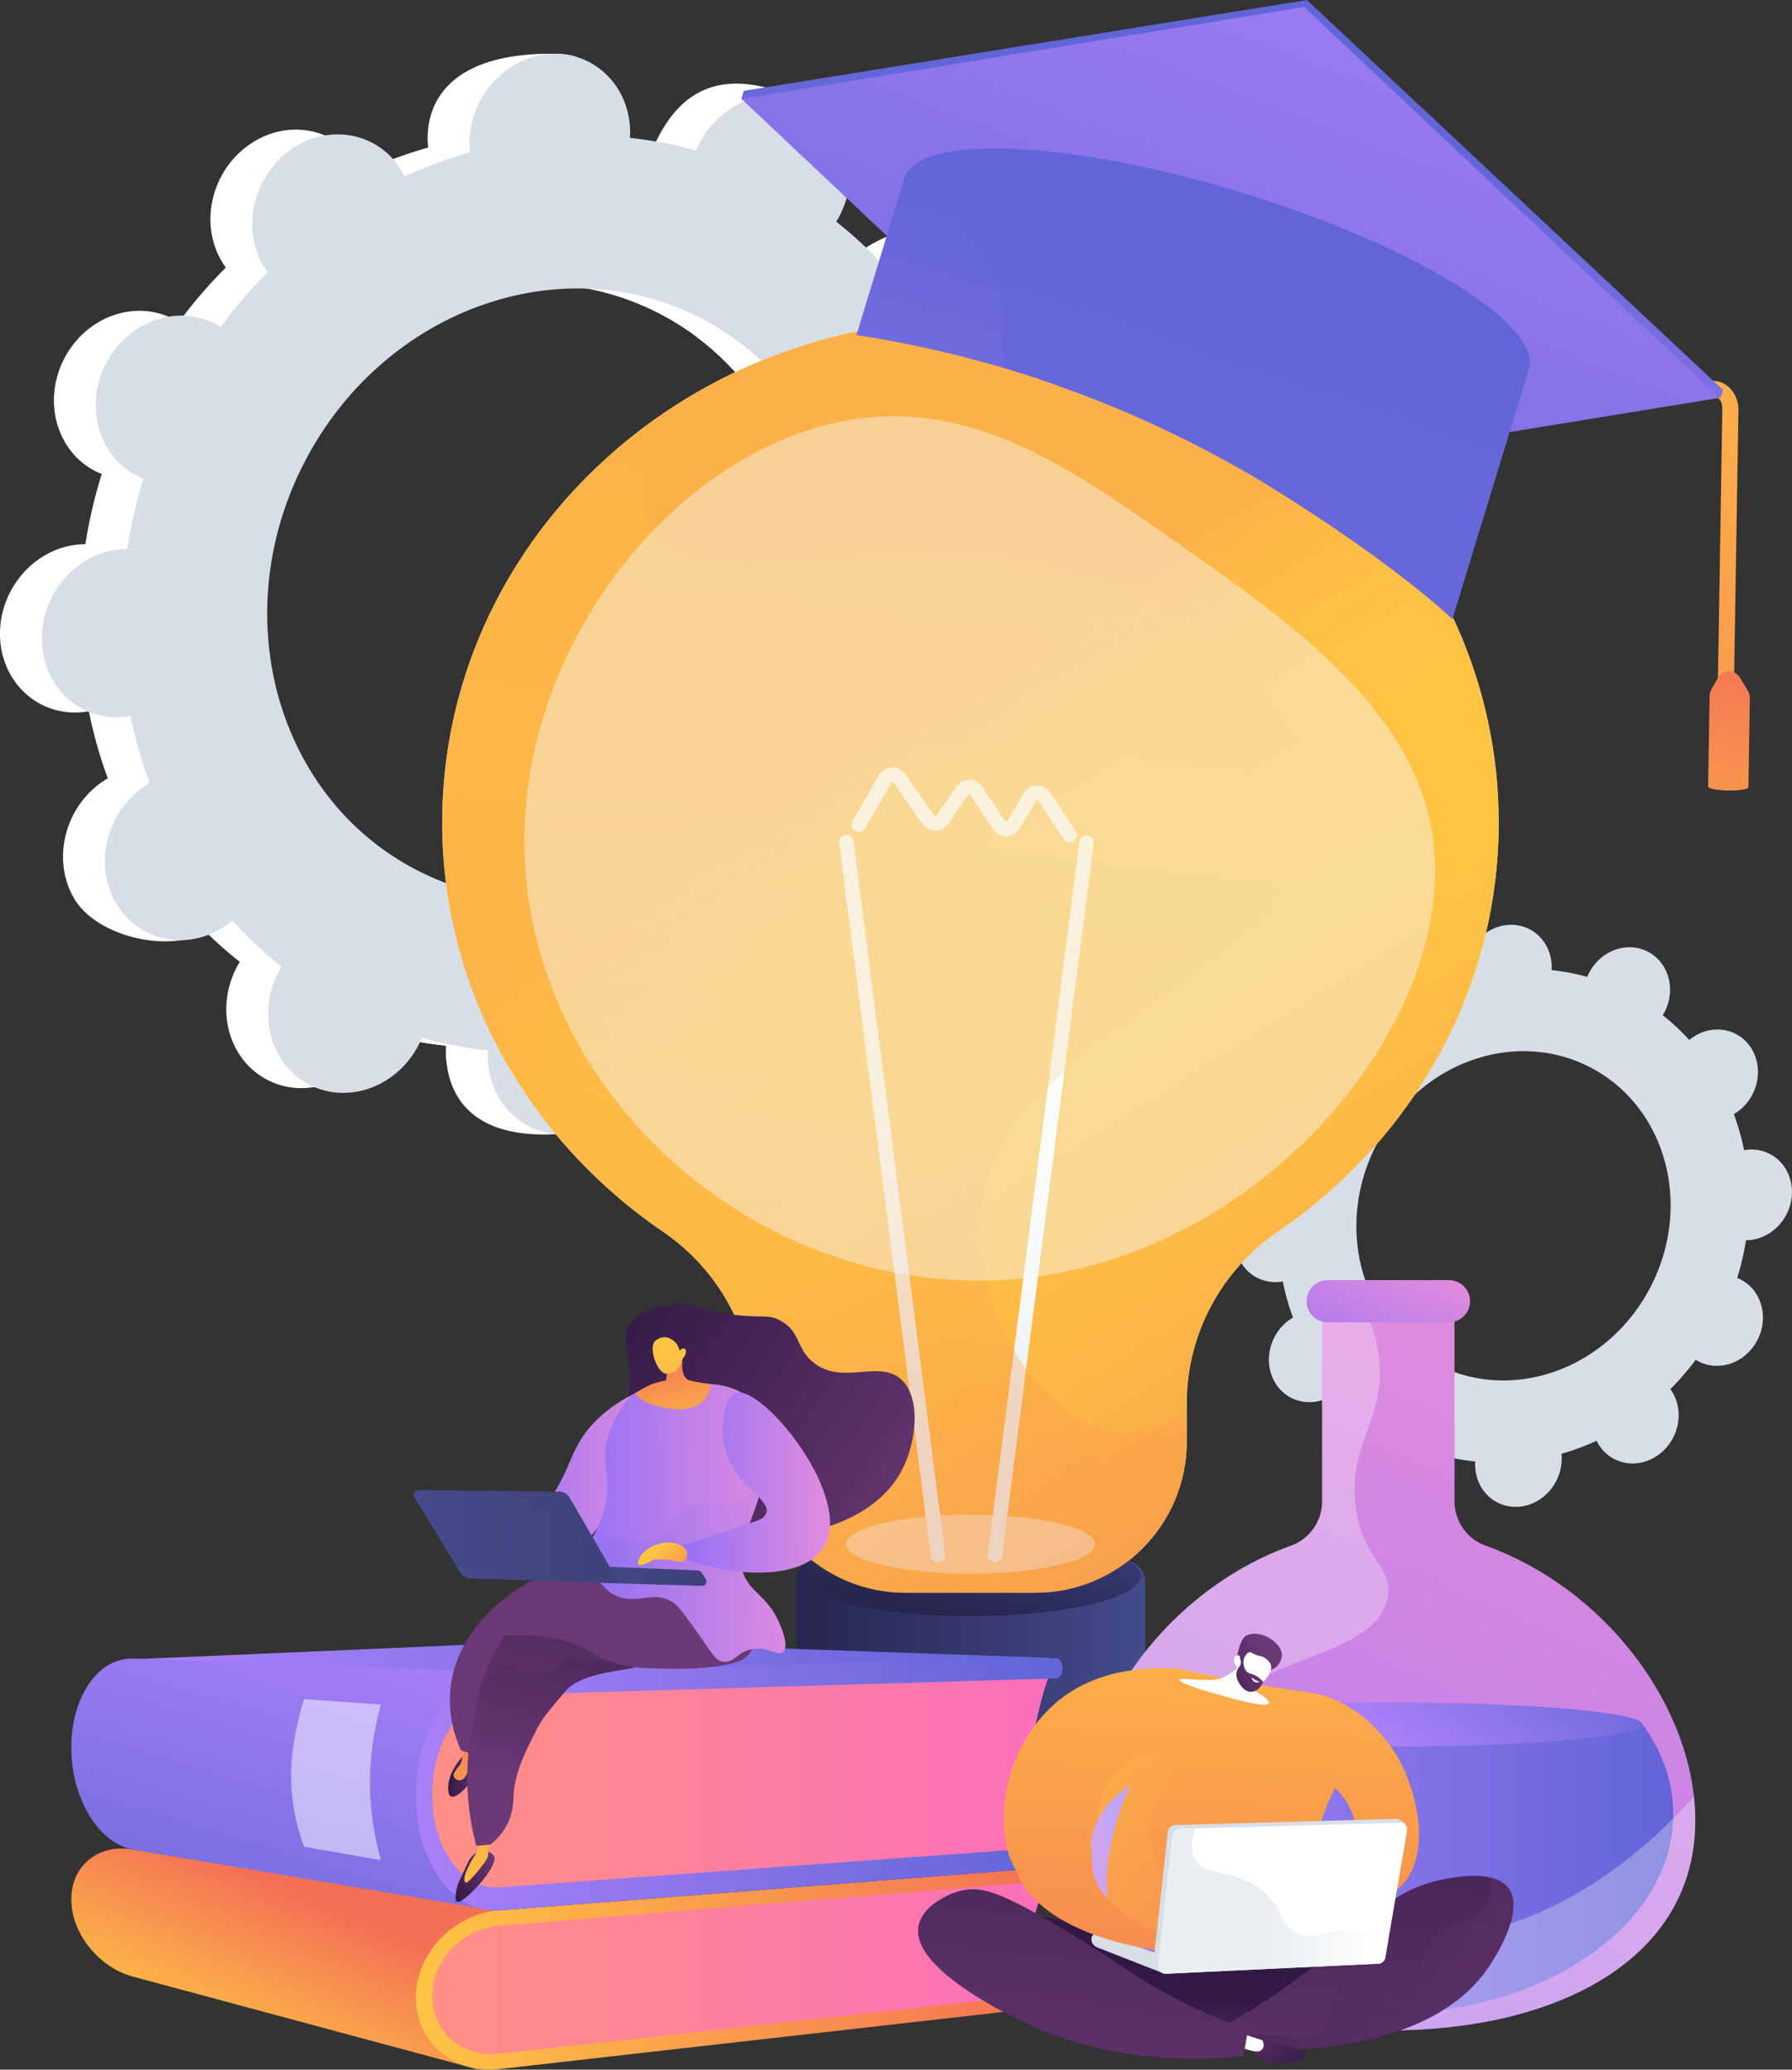 <svg xmlns="http://www.w3.org/2000/svg" xmlns:xlink="http://www.w3.org/1999/xlink" viewBox="0 0 2514.28 2904.02"><rect x="0" y="0" width="2514.28" height="2904.02" fill="#333333" stroke="none"/><defs><style>.cls-1{isolation:isolate;}.cls-2,.cls-37{fill:#fff;}.cls-3{fill:#d8dee8;}.cls-13,.cls-18,.cls-4{fill:#f4f7fa;}.cls-4{opacity:0.75;}.cls-5{fill:url(#linear-gradient);}.cls-6{fill:url(#linear-gradient-2);}.cls-17,.cls-24,.cls-28,.cls-41,.cls-45,.cls-59,.cls-7,.cls-9{opacity:0.3;}.cls-17,.cls-24,.cls-41,.cls-45,.cls-59,.cls-64,.cls-67,.cls-7,.cls-9{mix-blend-mode:multiply;}.cls-7{fill:url(#linear-gradient-3);}.cls-8{fill:url(#linear-gradient-4);}.cls-9{fill:url(#linear-gradient-5);}.cls-10{fill:url(#linear-gradient-6);}.cls-11{fill:url(#linear-gradient-7);}.cls-12{fill:url(#linear-gradient-8);}.cls-13,.cls-37{opacity:0.5;}.cls-13,.cls-18,.cls-28,.cls-37{mix-blend-mode:soft-light;}.cls-14{fill:url(#linear-gradient-9);}.cls-15{fill:url(#linear-gradient-10);}.cls-16{fill:url(#linear-gradient-11);}.cls-17{fill:url(#linear-gradient-12);}.cls-18{opacity:0.44;}.cls-19{fill:url(#linear-gradient-13);}.cls-20{fill:url(#linear-gradient-14);}.cls-21{fill:url(#linear-gradient-15);}.cls-22{fill:url(#linear-gradient-16);}.cls-23{fill:url(#linear-gradient-17);}.cls-24{fill:url(#linear-gradient-18);}.cls-25{fill:url(#linear-gradient-19);}.cls-26{fill:url(#linear-gradient-20);}.cls-27{fill:url(#linear-gradient-21);}.cls-29{fill:url(#linear-gradient-22);}.cls-30{fill:url(#linear-gradient-23);}.cls-31{fill:url(#linear-gradient-24);}.cls-32{fill:url(#linear-gradient-25);}.cls-33{fill:url(#linear-gradient-26);}.cls-34{fill:url(#linear-gradient-27);}.cls-35{fill:url(#linear-gradient-28);}.cls-36{fill:url(#linear-gradient-29);}.cls-38{fill:url(#linear-gradient-30);}.cls-39{fill:url(#linear-gradient-31);}.cls-40{fill:url(#linear-gradient-32);}.cls-41{fill:url(#linear-gradient-33);}.cls-42{fill:url(#linear-gradient-34);}.cls-43{fill:url(#linear-gradient-35);}.cls-44{fill:url(#linear-gradient-36);}.cls-45{fill:url(#linear-gradient-37);}.cls-46{fill:url(#linear-gradient-38);}.cls-47{fill:url(#linear-gradient-39);}.cls-48{fill:url(#linear-gradient-40);}.cls-49{fill:url(#linear-gradient-41);}.cls-50{fill:url(#linear-gradient-42);}.cls-51{fill:url(#linear-gradient-43);}.cls-52{fill:url(#linear-gradient-44);}.cls-53{fill:url(#linear-gradient-45);}.cls-54{fill:url(#linear-gradient-46);}.cls-55{fill:url(#linear-gradient-47);}.cls-56{fill:url(#linear-gradient-48);}.cls-57{fill:url(#linear-gradient-49);}.cls-58{fill:url(#linear-gradient-50);}.cls-59{fill:url(#linear-gradient-51);}.cls-60{fill:url(#linear-gradient-52);}.cls-61{fill:url(#linear-gradient-53);}.cls-62{fill:url(#linear-gradient-54);}.cls-63{fill:url(#linear-gradient-55);}.cls-64{opacity:0.15;fill:url(#linear-gradient-56);}.cls-65{fill:url(#linear-gradient-57);}.cls-66{fill:url(#linear-gradient-58);}.cls-67{fill:url(#linear-gradient-59);}.cls-68{fill:url(#linear-gradient-60);}.cls-69{fill:url(#linear-gradient-61);}</style><linearGradient id="linear-gradient" x1="1346.17" y1="2673.05" x2="1359.34" y2="2567.74" gradientUnits="userSpaceOnUse"><stop offset="0" stop-color="#26264f"></stop><stop offset="1" stop-color="#444b8c"></stop></linearGradient><linearGradient id="linear-gradient-2" x1="1292.04" y1="2611.29" x2="1423.67" y2="2374.35" xlink:href="#linear-gradient"></linearGradient><linearGradient id="linear-gradient-3" x1="1143.17" y1="2499" x2="1580.06" y2="2499" xlink:href="#linear-gradient"></linearGradient><linearGradient id="linear-gradient-4" x1="1304.57" y1="2546.54" x2="1434.56" y2="2296.43" xlink:href="#linear-gradient"></linearGradient><linearGradient id="linear-gradient-5" x1="1123.59" y1="2425.37" x2="1599.42" y2="2425.37" xlink:href="#linear-gradient"></linearGradient><linearGradient id="linear-gradient-6" x1="1116.54" y1="2339.4" x2="1606.68" y2="2339.4" xlink:href="#linear-gradient"></linearGradient><linearGradient id="linear-gradient-7" x1="1349.44" y1="2268.21" x2="1397.71" y2="2042.23" xlink:href="#linear-gradient"></linearGradient><linearGradient id="linear-gradient-8" x1="1256.75" y1="1041.52" x2="2214.35" y2="2561.83" gradientUnits="userSpaceOnUse"><stop offset="0" stop-color="#fcb148"></stop><stop offset="0.05" stop-color="#fdba46"></stop><stop offset="0.14" stop-color="#ffc244"></stop><stop offset="0.32" stop-color="#ffc444"></stop><stop offset="0.48" stop-color="#fdb946"></stop><stop offset="0.78" stop-color="#f99c4d"></stop><stop offset="0.87" stop-color="#f8924f"></stop><stop offset="1" stop-color="#f8924f"></stop></linearGradient><linearGradient id="linear-gradient-9" x1="1081.81" y1="2212.14" x2="1277.07" y2="1641.72" gradientUnits="userSpaceOnUse"><stop offset="0.49" stop-color="#ebeff2"></stop><stop offset="1" stop-color="#fff"></stop></linearGradient><linearGradient id="linear-gradient-10" x1="1268.48" y1="2276.04" x2="1463.74" y2="1705.62" xlink:href="#linear-gradient-9"></linearGradient><linearGradient id="linear-gradient-11" x1="1013.81" y1="2188.86" x2="1209.07" y2="1618.44" xlink:href="#linear-gradient-9"></linearGradient><linearGradient id="linear-gradient-12" x1="1290.35" y1="698.83" x2="1099.48" y2="2271.87" xlink:href="#linear-gradient-8"></linearGradient><linearGradient id="linear-gradient-13" x1="3092.08" y1="-166.73" x2="2248.9" y2="1299.83" gradientTransform="matrix(1, 0.02, -0.02, 1, -597.07, 221.06)" gradientUnits="userSpaceOnUse"><stop offset="0" stop-color="#ffc444"></stop><stop offset="1" stop-color="#f36f56"></stop></linearGradient><linearGradient id="linear-gradient-14" x1="2999.8" y1="1146.25" x2="3054.55" y2="634.46" xlink:href="#linear-gradient-13"></linearGradient><linearGradient id="linear-gradient-15" x1="1936.91" y1="-9563.94" x2="1841.85" y2="-8854.73" gradientTransform="matrix(0.96, 0.29, 0.29, -0.96, 2590.73, -8831.17)" gradientUnits="userSpaceOnUse"><stop offset="0" stop-color="#aa80f9"></stop><stop offset="1" stop-color="#6165d7"></stop></linearGradient><linearGradient id="linear-gradient-16" x1="1923" y1="-276.58" x2="1798.58" y2="1304.53" gradientTransform="matrix(0.96, 0.29, -0.29, 0.96, 63.85, -569.06)" xlink:href="#linear-gradient-15"></linearGradient><linearGradient id="linear-gradient-17" x1="1692.1" y1="5312.96" x2="1870.4" y2="358.81" gradientTransform="matrix(0.96, 0.29, -0.29, 0.96, 63.85, -569.06)" xlink:href="#linear-gradient-15"></linearGradient><linearGradient id="linear-gradient-18" x1="1495.69" y1="911.57" x2="1512.05" y2="457.05" gradientTransform="matrix(0.96, 0.29, -0.29, 0.96, 63.85, -569.06)" xlink:href="#linear-gradient-15"></linearGradient><linearGradient id="linear-gradient-19" x1="2261.94" y1="1873.58" x2="1488.97" y2="3616.17" gradientUnits="userSpaceOnUse"><stop offset="0" stop-color="#e38ddd"></stop><stop offset="1" stop-color="#9571f6"></stop></linearGradient><linearGradient id="linear-gradient-20" x1="1548.06" y1="2656.62" x2="2347.69" y2="2656.62" gradientTransform="matrix(1, 0, 0, 1, 0, 0)" xlink:href="#linear-gradient-15"></linearGradient><linearGradient id="linear-gradient-21" x1="1934.87" y1="2437.13" x2="2122.06" y2="2186.6" gradientTransform="matrix(1, 0, 0, 1, 0, 0)" xlink:href="#linear-gradient-15"></linearGradient><linearGradient id="linear-gradient-22" x1="1977.48" y1="1793.27" x2="1881.99" y2="2008.53" xlink:href="#linear-gradient-19"></linearGradient><linearGradient id="linear-gradient-23" x1="189.18" y1="2388.4" x2="1474.7" y2="2388.4" gradientTransform="matrix(1, 0, 0, 1, 0, 0)" xlink:href="#linear-gradient-15"></linearGradient><linearGradient id="linear-gradient-24" x1="331.52" y1="2932.28" x2="436.31" y2="2693.93" gradientTransform="matrix(1, 0, 0, 1, 0, 0)" xlink:href="#linear-gradient-13"></linearGradient><linearGradient id="linear-gradient-25" x1="604.53" y1="2795.56" x2="1475.53" y2="2795.56" gradientUnits="userSpaceOnUse"><stop offset="0" stop-color="#ff9085"></stop><stop offset="1" stop-color="#fb6fbb"></stop></linearGradient><linearGradient id="linear-gradient-26" x1="583.51" y1="2795.97" x2="1490.85" y2="2795.97" gradientTransform="matrix(1, 0, 0, 1, 0, 0)" xlink:href="#linear-gradient-13"></linearGradient><linearGradient id="linear-gradient-27" x1="483.64" y1="2289.59" x2="299.93" y2="2908.42" gradientTransform="matrix(1, 0, 0, 1, 0, 0)" xlink:href="#linear-gradient-15"></linearGradient><linearGradient id="linear-gradient-28" x1="604.53" y1="2535.21" x2="1475.53" y2="2535.21" xlink:href="#linear-gradient-25"></linearGradient><linearGradient id="linear-gradient-29" x1="583.51" y1="2537.9" x2="1490.85" y2="2537.9" gradientTransform="matrix(1, 0, 0, 1, 0, 0)" xlink:href="#linear-gradient-15"></linearGradient><linearGradient id="linear-gradient-30" x1="1724.43" y1="2628.17" x2="1717.3" y2="2769.1" xlink:href="#linear-gradient-25"></linearGradient><linearGradient id="linear-gradient-31" x1="1715.59" y1="2802.76" x2="1708.46" y2="2943.68" gradientUnits="userSpaceOnUse"><stop offset="0" stop-color="#311944"></stop><stop offset="1" stop-color="#6b3976"></stop></linearGradient><linearGradient id="linear-gradient-32" x1="1982.27" y1="2247.81" x2="1864.86" y2="3206.24" xlink:href="#linear-gradient-31"></linearGradient><linearGradient id="linear-gradient-33" x1="1706.45" y1="2789.78" x2="2123.52" y2="2789.78" xlink:href="#linear-gradient-31"></linearGradient><linearGradient id="linear-gradient-34" x1="1824.55" y1="2951.1" x2="1744.28" y2="2851.2" xlink:href="#linear-gradient-31"></linearGradient><linearGradient id="linear-gradient-35" x1="1594.46" y1="2200.3" x2="1477.06" y2="3158.74" xlink:href="#linear-gradient-31"></linearGradient><linearGradient id="linear-gradient-36" x1="1710.81" y1="2123.86" x2="1686.85" y2="3120.63" gradientTransform="matrix(1, 0, 0, 1, 0, 0)" xlink:href="#linear-gradient-13"></linearGradient><linearGradient id="linear-gradient-37" x1="1540.16" y1="2643.71" x2="1833.77" y2="2643.71" gradientTransform="matrix(1, 0, 0, 1, 0, 0)" xlink:href="#linear-gradient-13"></linearGradient><linearGradient id="linear-gradient-38" x1="1541.33" y1="2731.31" x2="1826.69" y2="2731.31" gradientTransform="matrix(1, 0, 0, 1, 0, 0)" xlink:href="#linear-gradient-15"></linearGradient><linearGradient id="linear-gradient-39" x1="1537.28" y1="2119.69" x2="1513.32" y2="3116.46" gradientTransform="matrix(1, 0, 0, 1, 0, 0)" xlink:href="#linear-gradient-13"></linearGradient><linearGradient id="linear-gradient-40" x1="-2906.95" y1="653" x2="-2948.57" y2="547.28" gradientTransform="matrix(-0.79, -0.61, -0.61, 0.79, -225.58, 116.78)" xlink:href="#linear-gradient-31"></linearGradient><linearGradient id="linear-gradient-41" x1="-2919.66" y1="658.07" x2="-2961.33" y2="552.23" gradientTransform="matrix(-0.79, -0.61, -0.61, 0.79, -225.58, 116.78)" xlink:href="#linear-gradient-31"></linearGradient><linearGradient id="linear-gradient-42" x1="1625.14" y1="2701.71" x2="1947.88" y2="2701.71" xlink:href="#linear-gradient-9"></linearGradient><linearGradient id="linear-gradient-43" x1="-4495.97" y1="1854.45" x2="-4010.49" y2="2184.22" gradientTransform="translate(5325.17 -18.29) rotate(-0.45)" xlink:href="#linear-gradient-31"></linearGradient><linearGradient id="linear-gradient-44" x1="3525.49" y1="2095" x2="3774.8" y2="2095" gradientTransform="matrix(-1, 0.01, 0.01, 1, 4439.47, -11.75)" xlink:href="#linear-gradient-19"></linearGradient><linearGradient id="linear-gradient-45" x1="-4763.92" y1="131.84" x2="-4684.84" y2="131.84" gradientTransform="translate(4493.69 -103.46) rotate(-34.25)" xlink:href="#linear-gradient-31"></linearGradient><linearGradient id="linear-gradient-46" x1="-4694.65" y1="2685.23" x2="-4565.59" y2="2298.05" gradientTransform="translate(5325.17 -18.29) rotate(-0.45)" xlink:href="#linear-gradient-13"></linearGradient><linearGradient id="linear-gradient-47" x1="-4716.29" y1="2507.43" x2="-4671.97" y2="2507.43" gradientTransform="translate(5325.17 -18.29) rotate(-0.45)" xlink:href="#linear-gradient-31"></linearGradient><linearGradient id="linear-gradient-48" x1="-4741.98" y1="2629.14" x2="-4669.6" y2="2412.01" gradientTransform="translate(5325.17 -18.29) rotate(-0.45)" xlink:href="#linear-gradient-13"></linearGradient><linearGradient id="linear-gradient-49" x1="-9825.85" y1="5291.71" x2="-9473.21" y2="5092.05" gradientTransform="translate(5325.17 -18.29) rotate(-0.45)" xlink:href="#linear-gradient-31"></linearGradient><linearGradient id="linear-gradient-50" x1="3553.36" y1="2150.45" x2="3644.11" y2="2536.82" gradientTransform="matrix(-1, 0.01, 0.01, 1, 4439.47, -11.75)" xlink:href="#linear-gradient-31"></linearGradient><linearGradient id="linear-gradient-51" x1="-4576.56" y1="2633.21" x2="-4499.8" y2="2390.27" gradientTransform="translate(5325.17 -18.29) rotate(-0.45)" xlink:href="#linear-gradient-31"></linearGradient><linearGradient id="linear-gradient-52" x1="-9810.17" y1="5325.57" x2="-9457.35" y2="5125.81" gradientTransform="translate(5325.17 -18.29) rotate(-0.45)" xlink:href="#linear-gradient-31"></linearGradient><linearGradient id="linear-gradient-53" x1="3355.88" y1="2155.45" x2="3646.96" y2="2155.45" gradientTransform="matrix(-1, 0.01, 0.01, 1, 4439.47, -11.75)" xlink:href="#linear-gradient-19"></linearGradient><linearGradient id="linear-gradient-54" x1="5394.99" y1="1236.28" x2="5400.49" y2="1089.77" gradientTransform="matrix(-0.98, 0.19, 0.19, 0.98, 6029.28, -174.51)" xlink:href="#linear-gradient-13"></linearGradient><linearGradient id="linear-gradient-55" x1="5392.73" y1="1108.19" x2="5390.69" y2="1272.21" gradientTransform="matrix(-0.98, 0.19, 0.19, 0.98, 6029.28, -174.51)" xlink:href="#linear-gradient-13"></linearGradient><linearGradient id="linear-gradient-56" x1="3355.88" y1="2222.25" x2="3646.96" y2="2222.25" gradientTransform="matrix(-1, 0.01, 0.01, 1, 4439.47, -11.75)" xlink:href="#linear-gradient-15"></linearGradient><linearGradient id="linear-gradient-57" x1="-558.35" y1="2227.6" x2="-349.25" y2="2227.6" gradientTransform="translate(1322.73 13.48) rotate(-0.45)" gradientUnits="userSpaceOnUse"><stop offset="0" stop-color="#444b8c"></stop><stop offset="1" stop-color="#3e4177"></stop></linearGradient><linearGradient id="linear-gradient-58" x1="-759.04" y1="2171.85" x2="-472.03" y2="2171.85" xlink:href="#linear-gradient-57"></linearGradient><linearGradient id="linear-gradient-59" x1="-698.84" y1="2173.72" x2="-472.03" y2="2173.72" xlink:href="#linear-gradient-57"></linearGradient><linearGradient id="linear-gradient-60" x1="3291.97" y1="2099.32" x2="3501.73" y2="2099.32" gradientTransform="matrix(-1, 0.01, 0.01, 1, 4439.47, -11.75)" xlink:href="#linear-gradient-19"></linearGradient><linearGradient id="linear-gradient-61" x1="3544.15" y1="2186.98" x2="3474.64" y2="2252.48" gradientTransform="matrix(-1, 0.01, 0.01, 1, 4439.47, -11.75)" xlink:href="#linear-gradient-13"></linearGradient></defs><title>طراحی سایت آموزش.</title><g class="cls-1"><g id="Illustration"><path class="cls-2" d="M1208.41,1240.93c54.55,27.7,123.08,2.27,153.07-56.8s10.08-129.4-44.47-157.09c-2.83-1.43-5.71-2.64-8.61-3.8a690.37,690.37,0,0,0,22.9-98.57c3.13,0,6.27-.06,9.45-.34,62.24-5.55,111.63-62.74,110.33-127.74s-52.81-113.2-115-107.65c-3.26.29-6.45.8-9.63,1.37a633.9,633.9,0,0,0-26.65-94.13c2.87-1.68,5.72-3.41,8.5-5.36,53.24-37.3,70.27-110.93,38-164.44s-101.55-66.67-154.8-29.36c-2.72,1.91-5.29,4-7.83,6.07a562.32,562.32,0,0,0-69.05-64.46c1.76-2.87,3.47-5.79,5-8.85,30-59.06,69.17-123.58,14.2-150.42-127.18-62.09-181.75-8.94-211.74,50.13-1.55,3.06-2.89,6.16-4.18,9.28a561.7,561.7,0,0,0-92.79-17.71c.2-3.29.35-6.58.28-9.91-1.3-65,18-100.17-44.48-101.39C644.69,107.11,598.73,166.24,600,231.24c.07,3.4.35,6.72.69,10a634.35,634.35,0,0,0-91.72,34c-1.42-2.9-2.89-5.78-4.57-8.58-32.25-53.51-101.55-66.66-154.8-29.35s-70.27,110.93-38,164.45c1.65,2.74,3.46,5.3,5.3,7.83a690.82,690.82,0,0,0-66.07,76.66c-2.64-1.66-5.32-3.28-8.14-4.71-54.55-27.7-123.08-2.27-153.07,56.8S79.55,667.79,134.1,695.48c2.83,1.44,5.71,2.64,8.6,3.8a693.09,693.09,0,0,0-22.9,98.57c-3.12,0-6.26.06-9.45.34C48.12,803.74-1.28,860.93,0,925.93s52.81,113.2,115,107.65c3.25-.29,6.45-.8,9.63-1.37a634,634,0,0,0,26.64,94.14c-2.86,1.67-5.71,3.4-8.49,5.35-53.25,37.3-70.27,110.93-38,164.45s139,78.38,192.24,41.08c2.73-1.92-32.15-15.7-29.62-17.8a561.63,561.63,0,0,0,69.06,64.46c-1.76,2.88-3.48,5.79-5,8.85-30,59.07-10.08,129.4,44.47,157.1S499,1552.1,529,1493c1.55-3.06,2.89-6.17,4.18-9.28A562.62,562.62,0,0,0,626,1501.47c-.19,3.28-.34,6.57-.28,9.9,1.31,65,52.81,113.2,115,107.65s111.63-62.74,110.32-127.74c-.06-3.39-.35-6.71-.68-10a635.28,635.28,0,0,0,91.72-34c1.41,2.9,2.89,5.78,4.57,8.58,32.25,53.51,101.55,66.66,154.8,29.35s70.26-110.92,38-164.45c-1.65-2.73-3.46-5.3-5.3-7.83a691.76,691.76,0,0,0,66.07-76.65C1202.91,1237.88,1205.58,1239.5,1208.41,1240.93Zm-680,8.63C330.35,1149,258.06,893.64,366.94,679.19S724.65,372.4,922.7,473s270.35,355.92,161.46,570.38S726.46,1350.12,528.4,1249.56Z" transform="translate(0 -34.22)"></path><path class="cls-2" d="M1340.75,924.33c62.24-5.55,111.63-62.74,110.33-127.74s-52.81-113.2-115-107.65c-3.26.29-6.45.81-9.63,1.37a633.9,633.9,0,0,0-26.65-94.13c2.87-1.68,5.72-3.41,8.5-5.36,53.24-37.3,119.12-127.44,81.55-177.36-71.3-94.76-145.08-53.74-198.33-16.44-2.72,1.91-5.29,4-7.83,6.07a562.32,562.32,0,0,0-69.05-64.46c1.76-2.87,3.47-5.79,5-8.85,16.32-32.14,17.76-67.58,7-97.72q-77.14,135.78-152,272.81c158,115.78,208.3,343.94,109.54,538.47-83.69,164.83-250.05,257.39-412.49,245.79-7.25,18.8-14.36,37.69-22.12,56.3-21.06,50.51-45,100-68.93,149.37q22.59,4.26,45.36,6.67c-.19,3.28-.34,6.57-.28,9.9,1.31,65,40.77,120.23,153.56,114.24,62.4-3.31,73.12-69.33,71.81-134.33-.06-3.39-.35-6.72-.68-10a634.72,634.72,0,0,0,91.71-34c1.42,2.9,2.9,5.78,4.58,8.58,32.25,53.51,144.11,76.25,197.36,39s27.7-120.52-4.54-174c-1.65-2.75-3.46-5.31-5.3-7.84a692.68,692.68,0,0,0,66.07-76.65c2.64,1.65,5.31,3.27,8.14,4.7,54.55,27.7,123.08,2.27,153.07-56.8s10.08-129.4-44.47-157.09c-2.83-1.44-5.71-2.64-8.61-3.8a690.37,690.37,0,0,0,22.9-98.57C1334.43,924.66,1337.57,924.61,1340.75,924.33Z" transform="translate(0 -34.22)"></path><path class="cls-3" d="M1267.08,1247.6c54.55,27.7,123.08,2.27,153.07-56.79s10.07-129.4-44.47-157.1c-2.83-1.43-5.71-2.64-8.61-3.79a690.5,690.5,0,0,0,22.9-98.58c3.13,0,6.27-.06,9.45-.34,62.24-5.55,111.63-62.74,110.33-127.74s-52.81-113.2-115-107.65c-3.26.29-6.45.81-9.63,1.37a633.9,633.9,0,0,0-26.65-94.13c2.87-1.68,5.72-3.41,8.5-5.36,53.24-37.3,70.27-110.93,38-164.44s-101.55-66.66-154.79-29.36c-2.73,1.91-5.3,4-7.84,6.07a562.32,562.32,0,0,0-69-64.46c1.76-2.87,3.47-5.79,5-8.85,30-59.06,10.08-129.4-44.47-157.09s-123.08-2.27-153.07,56.8c-1.55,3.06-2.89,6.17-4.18,9.28a561.7,561.7,0,0,0-92.79-17.71c.2-3.29.35-6.58.29-9.91-1.31-65-52.82-113.19-115.05-107.65S657.4,172.91,658.7,237.91c.07,3.4.35,6.72.69,10a634.4,634.4,0,0,0-91.72,34c-1.42-2.9-2.89-5.78-4.57-8.58C530.85,219.87,461.55,206.73,408.3,244S338,355,370.28,408.48c1.65,2.74,3.46,5.3,5.3,7.83A691.88,691.88,0,0,0,309.51,493c-2.64-1.66-5.31-3.27-8.14-4.71-54.55-27.69-123.08-2.26-153.07,56.8s-10.08,129.4,44.47,157.1c2.83,1.43,5.71,2.64,8.6,3.79a693.09,693.09,0,0,0-22.9,98.57c-3.12,0-6.26.06-9.45.35C106.79,810.42,57.39,867.6,58.7,932.61s52.81,113.19,115,107.64c3.25-.29,6.45-.8,9.63-1.37A634,634,0,0,0,210,1133c-2.86,1.67-5.71,3.4-8.49,5.35-53.25,37.31-70.27,110.93-38,164.45s101.55,66.66,154.79,29.36c2.73-1.92,5.3-4,7.83-6.07a562.33,562.33,0,0,0,69.06,64.45c-1.76,2.88-3.48,5.79-5,8.85-30,59.07-10.08,129.4,44.47,157.1s123.08,2.26,153.07-56.8c1.55-3.06,2.89-6.17,4.18-9.28a562.62,562.62,0,0,0,92.78,17.71c-.19,3.28-.34,6.57-.28,9.9,1.31,65,52.81,113.2,115,107.65S911.05,1563,909.74,1498c-.06-3.4-.35-6.72-.68-10a634.72,634.72,0,0,0,91.71-34c1.42,2.9,2.9,5.78,4.58,8.58,32.25,53.52,101.55,66.66,154.8,29.36s70.27-110.93,38-164.45c-1.65-2.74-3.46-5.31-5.3-7.84a691.76,691.76,0,0,0,66.07-76.65C1261.58,1244.55,1264.25,1246.17,1267.08,1247.6Zm-680,8.63C389,1155.68,316.73,900.31,425.61,685.86S783.32,379.08,981.37,479.63,1251.72,835.55,1142.83,1050,785.13,1356.79,587.07,1256.23Z" transform="translate(0 -34.22)"></path><path class="cls-3" d="M2383.57,1944.67c29.38,14.91,66.29,1.22,82.44-30.6s5.43-69.69-24-84.6c-1.52-.77-3.08-1.42-4.63-2a373.74,373.74,0,0,0,12.33-53.08c1.68,0,3.37,0,5.09-.19,33.52-3,60.12-33.79,59.42-68.79s-28.44-61-62-58c-1.75.16-3.48.43-5.19.74a340.51,340.51,0,0,0-14.35-50.7c1.54-.9,3.08-1.83,4.58-2.88,28.67-20.09,37.84-59.75,20.48-88.57s-54.7-35.9-83.37-15.81c-1.47,1-2.85,2.14-4.22,3.27a303.14,303.14,0,0,0-37.19-34.71c.95-1.55,1.87-3.12,2.71-4.77,16.15-31.81,5.43-69.69-24-84.61s-66.29-1.22-82.44,30.59c-.84,1.65-1.56,3.32-2.25,5a303.46,303.46,0,0,0-50-9.54c.1-1.76.18-3.54.15-5.33-.7-35-28.44-61-62-58s-60.12,33.79-59.42,68.8c0,1.83.19,3.62.37,5.39a342.58,342.58,0,0,0-49.39,18.33c-.77-1.56-1.56-3.11-2.47-4.62-17.36-28.82-54.69-35.9-83.37-15.81s-37.84,59.75-20.47,88.57c.89,1.48,1.86,2.86,2.85,4.22a372.69,372.69,0,0,0-35.58,41.28c-1.42-.89-2.86-1.76-4.39-2.53-29.37-14.92-66.28-1.22-82.43,30.59s-5.43,69.69,24,84.6c1.52.78,3.07,1.43,4.63,2a372.19,372.19,0,0,0-12.33,53.09c-1.69,0-3.38,0-5.09.18-33.52,3-60.12,33.79-59.42,68.8s28.44,61,62,58c1.75-.16,3.47-.43,5.18-.74a341.71,341.71,0,0,0,14.35,50.7c-1.54.9-3.07,1.84-4.57,2.89-28.68,20.09-37.85,59.74-20.48,88.56s54.69,35.9,83.37,15.81c1.47-1,2.85-2.14,4.22-3.27a303.13,303.13,0,0,0,37.18,34.72c-.94,1.55-1.87,3.11-2.7,4.76-16.15,31.81-5.43,69.69,24,84.61s66.29,1.22,82.44-30.59c.83-1.65,1.55-3.32,2.25-5a303.46,303.46,0,0,0,50,9.54c-.11,1.77-.19,3.54-.15,5.33.7,35,28.44,61,62,58s60.12-33.79,59.41-68.79c0-1.83-.19-3.62-.37-5.4a341.09,341.09,0,0,0,49.4-18.33c.76,1.56,1.56,3.11,2.46,4.62,17.37,28.82,54.7,35.9,83.37,15.81s37.85-59.74,20.48-88.57c-.89-1.47-1.86-2.85-2.85-4.22a373.75,373.75,0,0,0,35.58-41.28C2380.61,1943,2382.05,1943.89,2383.57,1944.67Zm-366.22,4.64c-106.67-54.16-145.6-191.68-87-307.18S2123,1476.9,2229.7,1531.06s145.6,191.69,87,307.18S2124,2003.47,2017.35,1949.31Z" transform="translate(0 -34.22)"></path><path class="cls-4" d="M2102.79,1188.45c0-389.77-331.83-705.74-741.18-705.74s-741.18,316-741.18,705.74c0,236.54,122.22,445.9,309.81,574,79.59,54.32,127.85,143.86,127.85,240.22v54c0,117.35,95.13,212.48,212.47,212.48h182.1c117.34,0,212.47-95.13,212.47-212.48v-54c0-96.36,48.27-185.9,127.85-240.22C1980.57,1634.35,2102.79,1425,2102.79,1188.45Z" transform="translate(0 -34.22)"></path><ellipse class="cls-5" cx="1361.61" cy="2549.54" rx="164.41" ry="87.05"></ellipse><path class="cls-6" d="M1143.17,2428.26v88.89a78.09,78.09,0,0,0,44.26,70.58c37.68,18,100.34,37.7,191.4,35.36,73.88-1.89,122.05-14,152.68-26.63,29.58-12.24,48.55-41.5,48.55-73.52v-49.19Z" transform="translate(0 -34.22)"></path><path class="cls-7" d="M1143.17,2506.12a86.09,86.09,0,0,0,23,16.1c42.28,20.16,319.21,65.21,386,40.11a90.07,90.07,0,0,0,23.32-12.88,80.62,80.62,0,0,0,4.53-26.51v-49.19l-436.89-45.49Z" transform="translate(0 -34.22)"></path><path class="cls-8" d="M1162.56,2367.78a41.71,41.71,0,0,0-46,41.48v2.52A87.59,87.59,0,0,0,1166.2,2491c42.28,20.17,319.21,65.22,386,40.12,33.63-12.64,54.47-41.51,54.47-77.43v-2a41.71,41.71,0,0,0-37.38-41.48Z" transform="translate(0 -34.22)"></path><path class="cls-9" d="M1569.3,2410.13l-406.74-42.35a41.62,41.62,0,0,0-39,18.36,87,87,0,0,0,42.61,44.68c42.28,20.16,331,71.09,386,45.17,21.42-10.09,38.21-27.12,47.21-47.83A41.67,41.67,0,0,0,1569.3,2410.13Z" transform="translate(0 -34.22)"></path><path class="cls-10" d="M1146.65,2223.76a30.11,30.11,0,0,0-30.11,30.11v69.62a87.61,87.61,0,0,0,49.66,79.18c42.28,20.16,331,71.08,386,45.16,32.5-15.31,54.47-46.56,54.47-82.48V2253.87a30.11,30.11,0,0,0-30.1-30.11Z" transform="translate(0 -34.22)"></path><ellipse class="cls-11" cx="1361.61" cy="2211.22" rx="239.01" ry="56.51"></ellipse><path class="cls-12" d="M2102.79,1188.45c0-389.77-331.83-705.74-741.18-705.74s-741.18,316-741.18,705.74c0,236.54,122.22,445.9,309.81,574,79.59,54.32,127.85,143.86,127.85,240.22v54c0,117.35,95.13,212.48,212.47,212.48h182.1c117.34,0,212.47-95.13,212.47-212.48v-54c0-96.36,48.27-185.9,127.85-240.22C1980.57,1634.35,2102.79,1425,2102.79,1188.45Z" transform="translate(0 -34.22)"></path><ellipse class="cls-13" cx="1361.61" cy="2166.66" rx="174.89" ry="41.35"></ellipse><path class="cls-14" d="M1316,2226.15a10.13,10.13,0,0,1-10-8.82L1177.37,1216.78a10.11,10.11,0,0,1,20.05-2.58l128.66,1000.55a10.11,10.11,0,0,1-8.74,11.31A9.58,9.58,0,0,1,1316,2226.15Z" transform="translate(0 -34.22)"></path><path class="cls-15" d="M1396,2226.15a9.58,9.58,0,0,1-1.3-.09,10.1,10.1,0,0,1-8.74-11.31L1514.57,1214.2a10.11,10.11,0,0,1,20,2.58L1406,2217.33A10.11,10.11,0,0,1,1396,2226.15Z" transform="translate(0 -34.22)"></path><path class="cls-16" d="M1500.73,1216a10.1,10.1,0,0,1-8.45-4.55l-35.51-53.86a1.61,1.61,0,0,0-2.81,0l-23.44,39.27a21.82,21.82,0,0,1-37,.9l-32.19-48.26a1.66,1.66,0,0,0-1.39-.8,1.69,1.69,0,0,0-1.35.74l-28.28,40.87a21.86,21.86,0,0,1-17.91,9.46h-.05a21.93,21.93,0,0,1-17.95-9.41L1253.65,1132a1.83,1.83,0,0,0-1.44-.76,1.59,1.59,0,0,0-1.36.87l-37.21,64.24a10.11,10.11,0,1,1-17.49-10.14l37.21-64.23a21.8,21.8,0,0,1,36.86-1.54l40.77,58.4a1.63,1.63,0,0,0,1.38.76h0a1.57,1.57,0,0,0,1.34-.74l28.28-40.87a21.8,21.8,0,0,1,36.17.35l32.19,48.26c.36.54.91,1,1.44.79a1.58,1.58,0,0,0,1.37-.84l23.44-39.27a21.82,21.82,0,0,1,37.05-.8l35.51,53.87a10.11,10.11,0,0,1-8.43,15.67Z" transform="translate(0 -34.22)"></path><path class="cls-17" d="M1375.06,1745.12c15.88-272,474.45-335.68,472.48-578.6-1.21-149.62-183.43-260.73-222.34-283-286.72-164-639.63,25.39-712.51-108.64-18.15-33.37-9.64-69.7-4.79-90.38,7.32-31.27,23.9-60.39,48.5-87-202.29,126-336,343.61-336,591,0,236.54,122.22,445.9,309.81,574,79.59,54.32,127.85,143.86,127.85,240.22v54c0,117.35,95.13,212.48,212.47,212.48h182.1c117.34,0,212.47-95.13,212.47-212.48v-43.18c-25.06,19.21-53.85,32.61-85.41,32.35C1470.2,2044.89,1367.16,1880.48,1375.06,1745.12Z" transform="translate(0 -34.22)"></path><path class="cls-18" d="M2011.27,1216c32,266.87-267.83,615.09-637.8,615.09-341.23,0-636.68-282-637.81-615.09-1-291.1,227.53-567,476.64-595.28C1376.77,602.05,1509.85,695.86,1659,801,1815.93,911.61,1989.47,1033.94,2011.27,1216Z" transform="translate(0 -34.22)"></path><path class="cls-19" d="M2420.09,1083.67c-5.26-.08-11.24-4.45-11.15-9.71l7.58-464.32c.17-10.5-2.48-18.23-13-18.4L1717.78,580c-5.26-.09-9.43-6.21-9.34-11.47s4.45-11.24,9.71-11.15l685.76,11.2c21,.34,35.57,20.39,35.23,41.39l-7.58,464.32C2431.47,1079.59,2425.35,1083.76,2420.09,1083.67Z" transform="translate(0 -34.22)"></path><path class="cls-20" d="M2450.23,999.76l-8.87-14.57a17.93,17.93,0,0,0-15.55-9,17.54,17.54,0,0,0-15.31,8.95l-8.45,14.87a25.73,25.73,0,0,0-3.41,11.7l-2.06,126.32c0,2.71,13.72,5.13,28.19,5.37s28.31-1.74,28.36-4.45l2.06-126.67C2455.26,1008,2452.33,1003.6,2450.23,999.76Z" transform="translate(0 -34.22)"></path><path class="cls-21" d="M1483.6,575.1A1611.32,1611.32,0,0,1,1735,689.32l648.23-105.84,30.65,9.38,2.62-8.57.9-3L1833.66,34.22,1043.54,161.69l-.72,2.36-2.62,8.58,24,7.33Z" transform="translate(0 -34.22)"></path><path class="cls-22" d="M1753.82,700l658.25-107.48L1829.73,43.94,1040.12,172.87l417.48,393.3Q1610.09,617.05,1753.82,700Z" transform="translate(0 -34.22)"></path><path class="cls-23" d="M1756.48,701.55c76.37,45.61,203,128.88,281.35,201.41l107.24-350.58c3.41-11.14.52-23.73-7.8-37.52-38.76-63.55-196.29-149.47-395.42-210.39s-377.78-77.83-445.45-46.84c-10.47,4.84-18.31,10.72-23,17.81a30.1,30.1,0,0,0-4.5,8.92L1201.66,504.3A1569.47,1569.47,0,0,1,1378.33,542C1572.25,595.27,1708.38,672.83,1756.48,701.55Z" transform="translate(0 -34.22)"></path><path class="cls-24" d="M1409.5,551a155,155,0,0,1-2.38-46.68c9.71-97.46-76.45-183.55-133.68-228.86L1272,274.3l-70.36,230A1554.39,1554.39,0,0,1,1409.5,551Z" transform="translate(0 -34.22)"></path><path class="cls-25" d="M2040.77,2140.78V1854.37H1855v286.41a66.15,66.15,0,0,1-43.72,62.27c-170.89,61.46-294.06,230.11-294.06,385.55,0,194.49,192.82,294.62,430.68,294.62s430.67-100.13,430.67-294.62c0-155.44-123.17-324.09-294.06-385.55A66.15,66.15,0,0,1,2040.77,2140.78Z" transform="translate(0 -34.22)"></path><path class="cls-26" d="M1590.93,2453.94c-27.41,37.86-42.87,80.65-42.87,126,0,154.3,179,279.38,399.82,279.38s399.81-125.08,399.81-279.38c0-45.32-15.46-88.11-42.87-126Z" transform="translate(0 -34.22)"></path><ellipse class="cls-27" cx="1947.88" cy="2419.73" rx="356.79" ry="30.96"></ellipse><g class="cls-28"><path class="cls-2" d="M1985.17,2755.14c-48.1-.16-147.4-.5-223.78-74.6-46.23-44.84-103.85-135.91-76-211.11,42.24-114.09,247.58-101,261.78-195.64,6.46-43-35.26-50.68-45-125.26-10.78-82.23,34.44-114.89,33.78-190-.23-27-6.42-62.23-30.25-104.15H1855v286.41a66.15,66.15,0,0,1-43.72,62.27c-170.89,61.46-294.06,230.11-294.06,385.55,0,194.49,192.82,294.62,430.68,294.62s430.67-100.13,430.67-294.62a306.51,306.51,0,0,0-1.88-33.47C2309.93,2629.71,2170.47,2755.76,1985.17,2755.14Z" transform="translate(0 -34.22)"></path></g><path class="cls-29" d="M2033,1889.56H1862.72a29.55,29.55,0,0,1-29.55-29.56h0a29.55,29.55,0,0,1,29.55-29.55H2033a29.55,29.55,0,0,1,29.55,29.55h0A29.55,29.55,0,0,1,2033,1889.56Z" transform="translate(0 -34.22)"></path><polygon class="cls-30" points="189.18 2328.11 786.49 2302.14 1474.7 2326.25 795.77 2474.65 189.18 2328.11"></polygon><path class="cls-31" d="M670.44,2937.92,186.61,2807.7c-48.73-13.12-86.59-61.4-86.59-108.21V2699c0-46.82,37.86-78.23,86.59-69.64l518.93,84.93Z" transform="translate(0 -34.22)"></path><path class="cls-32" d="M1475.53,2840.13l-781.78,87.3c-49,5.47-89.22-28.68-89.22-76.34v-32.34c0-47.67,40.26-89.51,89.22-93.41l781.78-62.23C1440.94,2727.51,1433,2787.76,1475.53,2840.13Z" transform="translate(0 -34.22)"></path><path class="cls-33" d="M1482.33,2848.8l-782,88.67c-63.87,7.24-116.8-37.5-116.8-99.86v-.68c0-62.36,52.93-117.23,116.8-122.21l782-61c4.71-.37,8.52,3.55,8.52,8.75s-3.81,9.72-8.52,10.11l-782,63.67c-51.38,4.18-93.81,48.38-93.81,98.47v.68c0,50.09,42.43,86.17,93.81,80.52l782-86c4.71-.52,8.52,3.28,8.52,8.48S1487,2848.26,1482.33,2848.8Z" transform="translate(0 -34.22)"></path><path class="cls-34" d="M690.77,2714.78l-504.16-85.45c-48.73-8.59-86.59-72.46-86.59-142.76v-.77c0-70.3,37.86-126.09,86.59-124.28l534.81,19.87Z" transform="translate(0 -34.22)"></path><path class="cls-35" d="M1475.53,2640.08l-738,55.67c-72.78,5.49-133-48-133-119.56v-48.56c0-71.57,60.26-131.23,133-133.22l738-20.12C1440.83,2470.8,1433.07,2561.16,1475.53,2640.08Z" transform="translate(0 -34.22)"></path><path class="cls-36" d="M1482.33,2653.73l-782,61c-63.87,5-116.8-67.07-116.8-160.7v-1c0-93.64,52.93-171.13,116.8-172.72l782-19.43c4.71-.12,8.52,6.11,8.52,13.92s-3.81,14.25-8.52,14.39l-782,23.46c-51.38,1.54-93.81,64-93.81,139.2v1c0,75.21,42.43,133.3,93.81,129.56l782-57c4.71-.34,8.52,5.71,8.52,13.52S1487,2653.36,1482.33,2653.73Z" transform="translate(0 -34.22)"></path><path class="cls-37" d="M534.43,2644.33l-107.77-18.84c-25.16-68.68-23.27-131.78,0-207.19L534.43,2426C512.34,2505.32,515.68,2577.2,534.43,2644.33Z" transform="translate(0 -34.22)"></path><polygon class="cls-38" points="1716.91 2736.34 2049.8 2653.07 2066.45 2733.95 1761.7 2874.6 1520.4 2815 1374.83 2672.07 1716.91 2736.34"></polygon><polygon class="cls-39" points="1716.91 2736.34 2049.8 2653.07 2066.45 2733.95 1761.7 2874.6 1520.4 2815 1374.83 2672.07 1716.91 2736.34"></polygon><path class="cls-40" d="M1706.45,2882.5a903.59,903.59,0,0,0,148.19-98.9c65.26-53.73,95.2-94.27,161.27-110.28,11.81-2.86,79.08-19.17,100.79,10.7,24,33.08-22.7,102.24-28.37,110.64-84.41,124.94-299.36,119.11-366.78,115.06Q1714,2896.12,1706.45,2882.5Z" transform="translate(0 -34.22)"></path><path class="cls-41" d="M2116.7,2684c-6.35-8.73-16.62-13.44-28.23-15.77,3.86,13.37,4.21,25.92-.61,36.88-13.19,30-52.25,20.73-79.68,55.89-26.94,34.54-8.29,67.82-32.11,82.06-27.3,16.33-61.14-21.81-90.38-3.56-19.89,12.4-13.7,35.94-36.87,48.75-16,8.86-31.71,4.67-50,2.38-20.91-2.62-49.55-3.19-85.5,4.33l8.18,14.74c67.42,4.05,282.37,9.88,366.78-115.06C2094,2786.26,2140.73,2717.1,2116.7,2684Z" transform="translate(0 -34.22)"></path><path class="cls-42" d="M1756.47,2901.17s12.12-8.69,29.71-2.77,45.53,10.71,45.49,19.31-28,14-47.31,10.45C1765.89,2924.78,1751.36,2908.72,1756.47,2901.17Z" transform="translate(0 -34.22)"></path><path class="cls-2" d="M1738.7,2886.49l32.38,10.42s5.26,8.76-1.84,14.31-31.76-6.19-31.76-6.19Z" transform="translate(0 -34.22)"></path><path class="cls-43" d="M1288.68,2737.24c-9.56,55.66,110.57,115.87,138.07,129.65,56,28.1,161.5,67.75,318,52.6L1751,2882a741.41,741.41,0,0,1-86.87-36.08c-60.67-29.85-83.71-51.17-167.91-102.07-93.18-56.33-120.32-63.56-148.08-56.59C1324.41,2693.25,1293.12,2711.38,1288.68,2737.24Z" transform="translate(0 -34.22)"></path><path class="cls-44" d="M1413.85,2631.4c-20.31-73.44,13.21-172.53,83.84-220.31,57.65-39,125.2-36.47,146.28-35.68,23.07.86,20.69,3.86,93.32,17.3,100.84,18.65,110.14,14.13,139.48,28.19,55.15,26.43,81.91,74.46,86.92,83.8,25.63,47.83,46.49,136.73-2.19,180.21-27.67,24.72-66.47,24.62-88.3,22.3q-2.23-14.72-4.46-29.43c4.44-3.44,30.65-24.46,33.89-61.55,3.73-42.62-26.07-70.14-29.43-73.14A289.39,289.39,0,0,0,1850.67,2752a345.82,345.82,0,0,1-128.21,40.86c-43.28,4.78-96.86,10.71-131.11-16.06-48.34-37.77-52.43-136.15-4.69-238.55-17.47,11.71-42.79,32.89-53.29,66.41-1.59,5.07-4.28,15-5.35,53.51C1526.09,2727.33,1434.89,2707.5,1413.85,2631.4Z" transform="translate(0 -34.22)"></path><path class="cls-45" d="M1741.19,2682.24c-24.32,3-30.94,28.23-53.51,26.75-49.12-3.21-88.54-88.24-67.79-134.68,13.52-30.28,48.79-35.56,46.38-55.3-1.93-15.79-26.4-28-46.38-28.54-31.12-.92-51.66,26.17-58.87,35.68-16.85,22.22-20.48,46.61-20.86,62.3,12.36-24.25,32-40.54,46.5-50.22-47.74,102.4-43.65,200.78,4.69,238.55,34.25,26.77,87.83,20.84,131.11,16.06a343.71,343.71,0,0,0,111.31-32.15C1807.67,2718.21,1774.43,2678.16,1741.19,2682.24Z" transform="translate(0 -34.22)"></path><polygon class="cls-46" points="1825.96 2717.29 1541.33 2713.05 1617.02 2749.57 1826.69 2735.85 1825.96 2717.29"></polygon><path class="cls-3" d="M1531.29,2754.83h0a12.66,12.66,0,0,0,8.34,11.9l90.95,35.66.41-24.72-89.66-30.41A7.87,7.87,0,0,0,1531.29,2754.83Z" transform="translate(0 -34.22)"></path><path class="cls-47" d="M1427.61,2582.46c22-20.79,75.85-7.69,96,22.18,14.8,22,2.55,40.08,13.38,67.79,13.26,33.93,63.3,64.62,94,74.83-4.81,10.37-3.4,13-8.21,23.41-19.56-2.44-161-24.1-195.55-108.06C1425.43,2658.24,1404.06,2604.76,1427.61,2582.46Z" transform="translate(0 -34.22)"></path><path class="cls-2" d="M1748.57,2363.28s-23,24.89-42.12,27.49-46.72-2.49-51.48,0,24,12.71,46.8,19,64.21,18.76,75.66,16-12.51-17.42-22-21.31,4.1-23.88,4.1-23.88Z" transform="translate(0 -34.22)"></path><path class="cls-48" d="M1782.73,2377.54c8.32-2.3,15.92-11.64,15.83-21.32-.08-8.33-5.93-14-9.43-17.42-10.15-9.87-27.78-16-40.56-9.56-7.58,3.84-11,21.29-11.8,24.31-.87,3.43.47,5.86.84,9.23.51,4.68,1.25,12.07,2.34,24.31a57.74,57.74,0,0,1,8.35-5.61,51.76,51.76,0,0,1,12.13-4.81C1771.69,2374.07,1774.84,2379.71,1782.73,2377.54Z" transform="translate(0 -34.22)"></path><path class="cls-2" d="M1735.17,2373.82s-1.93,17.65,13.38,27.93c13.7,9.2,38.16-18.59,34.61-31.22-1.19-4.21-6.09-9.36-11.6-11.58-3.25-1.31-5-.9-10.29-3.15-4.86-2.07-5.66-3.4-7.67-3.31-2.53.11-6.08,2.4-10.12,12.93-.54-4.44-2.79-7.71-5.67-8.34a5.7,5.7,0,0,0-3,.35C1730.36,2359.37,1730.13,2366,1735.17,2373.82Z" transform="translate(0 -34.22)"></path><path class="cls-49" d="M1754.35,2350.28c.27,1-3.46,1.82-6.16,5-5.25,6.23-4.69,19,1.47,24.79,3.64,3.43,6.55,1.89,13.59,6.21a37.42,37.42,0,0,1,9.07,7.87c-3.4,8.65-10.76,14.22-18,13.85-7.81-.4-12.66-7.55-14.69-10.53-1.36-2-5.73-8.4-4.65-16.09,1.11-8,6.81-9,6.08-15.55-.38-3.31-2.16-6-1.67-11.48a23.94,23.94,0,0,1,.58-3.5C1746.08,2349.92,1754,2348.9,1754.35,2350.28Z" transform="translate(0 -34.22)"></path><path class="cls-2" d="M1765.56,2393.16s-4-.7-8.61-4.72c-.23-.2-.54-.33-.66-.23-.47.37,1.06,4.85,4.56,6.26,2.49,1,5.57.29,5.67-.41C1766.57,2393.76,1766.08,2393.43,1765.56,2393.16Z" transform="translate(0 -34.22)"></path><path class="cls-3" d="M1638.54,2604.23l-20.06,182.68c-.69,6.3,8.13,15.69,14.46,15.39l294.32-18.07a10.33,10.33,0,0,0,9.69-8.56l36.94-176.43c1.1-6.42-10.44-13-17-12.87L1648.51,2595A10.33,10.33,0,0,0,1638.54,2604.23Z" transform="translate(0 -34.22)"></path><path class="cls-2" d="M1645.27,2609.56l-20.07,182.67a10.33,10.33,0,0,0,10.75,11.44l298-14.11a10.32,10.32,0,0,0,9.68-8.56l30.45-177.24a10.31,10.31,0,0,0-10.46-12.06l-308.43,8.67A10.32,10.32,0,0,0,1645.27,2609.56Z" transform="translate(0 -34.22)"></path><path class="cls-50" d="M1820.28,2746.75c-26-11-16.84-32.06-47.57-58.27-40.54-34.58-81.87-19.58-96.33-46.38-4.51-8.35-6.66-21.34,1.19-42.36l-22.34.63a10.32,10.32,0,0,0-10,9.19l-20.07,182.67a10.33,10.33,0,0,0,10.75,11.44l298-14.11a10.32,10.32,0,0,0,9.68-8.56l4.21-24.46a112.5,112.5,0,0,0-32.46-12.16C1871.69,2735.51,1850.24,2759.45,1820.28,2746.75Z" transform="translate(0 -34.22)"></path><path class="cls-51" d="M884.33,2028.32c-9.18-5.85-1-23.15-.79-60.16.24-45-11.66-54-2.34-71.58,13.58-25.69,51.47-30.46,61.09-31.67,28.31-3.56,33.41,7,83.33,13.62,45.3,6,52.13-1.17,70.2,9.13,27.35,15.58,20.78,37.26,44,57.16,40.36,34.55,92.28-3.29,123.92,24.28,28.94,25.21,22.94,89.43.17,130.7-54.52,98.84-227.37,106.19-251.88,64.19-13.17-22.58,21.7-50.56,3.36-88.36-11.38-23.45-34.16-30.36-57.08-55.74-2.76-3.06-7.06-6.75-12.69-7.31-6.77-.67-12.17,3.51-14.77,5.34C917.2,2027.55,893.35,2034.06,884.33,2028.32Z" transform="translate(0 -34.22)"></path><path class="cls-52" d="M925.69,1986c-13.11-11.76-59.38,11.47-89.93,42-35.88,35.93-32.87,64.8-64.08,109.33-15.52,22.13-42.18,52-89.64,78.31l10.32,25.23c23.06,1.2,68.29,0,110.29-27.87,29.16-19.38,44.05-44.87,72.63-95.06C904,2067.63,942.08,2000.69,925.69,1986Z" transform="translate(0 -34.22)"></path><path class="cls-53" d="M642.3,2678.28l14.55-31.57a27.22,27.22,0,0,1,9.4-11.1l7.29-5s17.52-.6,20.33,10.39c.7,14-26.23,45.45-43.32,58-2.84,2.08-6.88,4.86-9.37,3.47C637,2700.13,639.81,2687.24,642.3,2678.28Z" transform="translate(0 -34.22)"></path><path class="cls-54" d="M669.6,2613.57c2.44,13.48-.45,20.53-3.6,24.5-2.21,2.79-20.13,32.86-12.63,37.64,3.38,2.15,26.21-26.67,28.41-31.08,2-4,3.32-3.06,3.36-13.89a56.46,56.46,0,0,1,2.53-16.47Z" transform="translate(0 -34.22)"></path><path class="cls-55" d="M642.54,2506.88s-16.23,19.68-13.39,41.09,31.28-10.15,35.19-20.77,8.47-25.75,8.47-25.75S652.59,2489.09,642.54,2506.88Z" transform="translate(0 -34.22)"></path><path class="cls-56" d="M648.55,2476.24s4.62,22.74-3.76,34.83c-4.17,6-9.83,11.14-8.11,16,1.14,3.26,5.42,5.57,9,5.17,6.91-.76,10.65-11.39,13.3-18.88,3.9-11.07,5.94-34.71,5.94-34.71Z" transform="translate(0 -34.22)"></path><path class="cls-57" d="M661.76,2495.34,646.6,2490c-8-17.89-17.83-47.3-14.91-83.17,7.51-92.24,92.37-141.76,101.8-147.06,23.32,11.47,47,27.72,48,48.44,1.28,26-34.06,40-67.07,78.35C694.59,2409.51,673.49,2443.7,661.76,2495.34Z" transform="translate(0 -34.22)"></path><path class="cls-58" d="M668.21,2624.13c-17.16-64.9-13.33-118-8.77-148.61,6.89-46.26,20.91-140.37,83.38-175.91,13.64-7.76,33.18-14.77,56.89-36.24a202.38,202.38,0,0,0,39.86-49.94c83.72-25.28,161.21-15.92,195.72,28.82,4,5.17,14,16.37,16,33,4.62,37.49-31.9,83-73.2,92.73-52.5,12.41-40.79-12.89-87.24,5.45-13,5.13-74.41,7.5-96.31,32.58-27.86,31.91-35.61,43-41.5,54.73-17.53,35-30.82,60.8-32.53,94.14-.4,7.77-.55,23.46-9.51,40.45a84.09,84.09,0,0,1-23.26,27.18Z" transform="translate(0 -34.22)"></path><path class="cls-59" d="M1051.29,2275.24c-2-16.62-12-27.82-16-33-34.51-44.74-112-54.1-195.72-28.82a202.38,202.38,0,0,1-39.86,49.94c-23.71,21.47-43.25,28.48-56.89,36.24-38.15,21.7-58.21,65.24-69.63,106.39,17.22-27.17,32.08-34.47,43.63-34.69,16.53-.32,24,13.76,43.75,11.67,21.07-2.23,25.76-19.71,42.84-21.85,5.12-.64,67.56,6.3,75.16,10.26,10-10.65-38.66-23.16-30.36-26.43,46.44-18.34,77.38,35.42,129.88,23C1019.39,2358.21,1055.91,2312.73,1051.29,2275.24Z" transform="translate(0 -34.22)"></path><path class="cls-60" d="M709.35,2329a277,277,0,0,1,41.78.62c83.8,7.61,70.43,34.28,139.72,43.84,16.39,2.26,133.6,8.13,157.38-15.5,26.82-26.64,18.58-82.53-6.37-102.84-10.56-8.59-20.95-8.27-88.14-7.12-25.3.43-50.61.71-75.91,1.23-107.1,2.22-127.65-5-147,12.83C721.79,2270.36,708.64,2288.22,709.35,2329Z" transform="translate(0 -34.22)"></path><path class="cls-61" d="M932.76,1983.49s84.35-25.33,121.92,16.53c6.9,7.68,12.39,17.82,16.48,37.43,20.83,100-54.5,160.68-24.21,213.25,12,20.88,33,27,48.11,64.6,2.56,6.36,11.84,29.37,3.55,36.71-7.29,6.46-19.48-7-40.92-4.18-22.71,2.94-27.88,20.45-43.19,18-10-1.57-14.35-10-29.2-31.16-21.51-30.55-32.26-45.83-39.93-51.15-30.23-21-53.26,6.88-87.71-13.89-12.48-7.52-58.94-66.37-45.28-50.21h0c31.89-40.44,39.11-73.65,39.7-96.71.64-25.28-6.74-36.7-.53-66.63,0,0,6.92-33.39,32.62-62.21C887.86,1989.75,892.26,1985.43,932.76,1983.49Z" transform="translate(0 -34.22)"></path><path class="cls-62" d="M959.47,1928.43c-1.1,5.36-6.7,34.11,5.1,41.41,2.56,1.58,7.46,2.46,17.26,4.21,6.41,1.15,11.79,1.85,15.59,2.27a39.27,39.27,0,0,1-7.57,19.84c-15.41,20.1-46.68,15.18-51.14,14.4-15.73-2.73-31.22-7.46-35-10.4-5.72-4.47-10.21-7.82-12.88-11.25,6-3,18.26-10.82,26.48-13.42a150.53,150.53,0,0,1,17.15-4.35l2.46-16.66Z" transform="translate(0 -34.22)"></path><path class="cls-63" d="M957.63,1940.43s-1.69,18.21-19.35,21.55c-15.81,3-28-35.16-20-45.12,2.67-3.33,9.32-6.52,15.11-6.4,4.06.08,17.85,5.21,19.87,18.94,2.72-2.9,6.12-3.76,7.81-2.56,2.15,1.51,1,6,.79,7A12.8,12.8,0,0,1,957.63,1940.43Z" transform="translate(0 -34.22)"></path><path class="cls-64" d="M812.38,2219.44c3.83-4.87,7.29-9.62,10.45-14.28a168.28,168.28,0,0,1,45.46-9.13c28-1.57,43.32,4.88,62.26-6.72,21.51-13.18,17.54-31.19,38.31-41.43,21.86-10.78,37.47,1.08,58.55-3,12.73-2.44,28.2-11.09,43.85-36.09-11.66,60-46.62,103.15-24.31,141.87,12,20.88,33,27,48.11,64.6,2.56,6.36,11.84,29.37,3.55,36.71-7.29,6.46-19.48-7-40.92-4.18-22.71,2.94-27.88,20.45-43.19,18-10-1.57-14.35-10-29.2-31.16-21.51-30.55-32.26-45.83-39.93-51.15-30.23-21-53.26,6.88-87.71-13.89C845.18,2262.13,798.72,2203.28,812.38,2219.44Z" transform="translate(0 -34.22)"></path><path class="cls-65" d="M787,2229.91l191.38,7.79a8,8,0,0,1,6.46,3.73l5.36,8.45a6.21,6.21,0,0,1-5.43,9.54L782,2253.31Z" transform="translate(0 -34.22)"></path><path class="cls-66" d="M587.16,2125l197.67,2.26a16.59,16.59,0,0,1,14.16,8.27l69.4,119.87-208.8-6.66a17,17,0,0,1-14-8.14l-64.25-105.43A6.69,6.69,0,0,1,587.16,2125Z" transform="translate(0 -34.22)"></path><path class="cls-67" d="M799,2135.49a16.59,16.59,0,0,0-14.16-8.27l-4.33,0c-.6,6.39-2.51,12.24-6.37,17-12.07,14.81-32.39,5.89-47.36,21.58-16.44,17.23-1,37.47-15.66,53.5-15.47,16.88-40.81,3.44-69.72,14.39l4.23,6.94a17,17,0,0,0,14,8.14l208.8,6.66Z" transform="translate(0 -34.22)"></path><path class="cls-68" d="M962.65,2222.13q-3.81-9.84-7.63-19.67c27.46-7.77,65.43-19.22,104.36-33.48,6.1-2.23,13.34-5,15.67-11.45,6.53-18.1-36-36.46-52.86-75.74-15.55-36.32-7.55-87,10.11-93.08,36.75-12.73,168.7,148.88,122.58,217.82C1128.81,2245.5,1047.52,2252.31,962.65,2222.13Z" transform="translate(0 -34.22)"></path><path class="cls-69" d="M955,2202.46c-17.35-9-37.95.53-39.28,1.17a51.78,51.78,0,0,0-14.82,10.8c-.62.87-8,11.31-5.28,14.62,2.21,2.65,10.67.37,20.8-6a78.7,78.7,0,0,1,18.24-.6c14,1.18,20.43,5.55,25.48,1.7,3.69-2.82,4.91-8.74,3.54-13.11C962.23,2206.29,958,2204,955,2202.46Z" transform="translate(0 -34.22)"></path></g></g></svg>